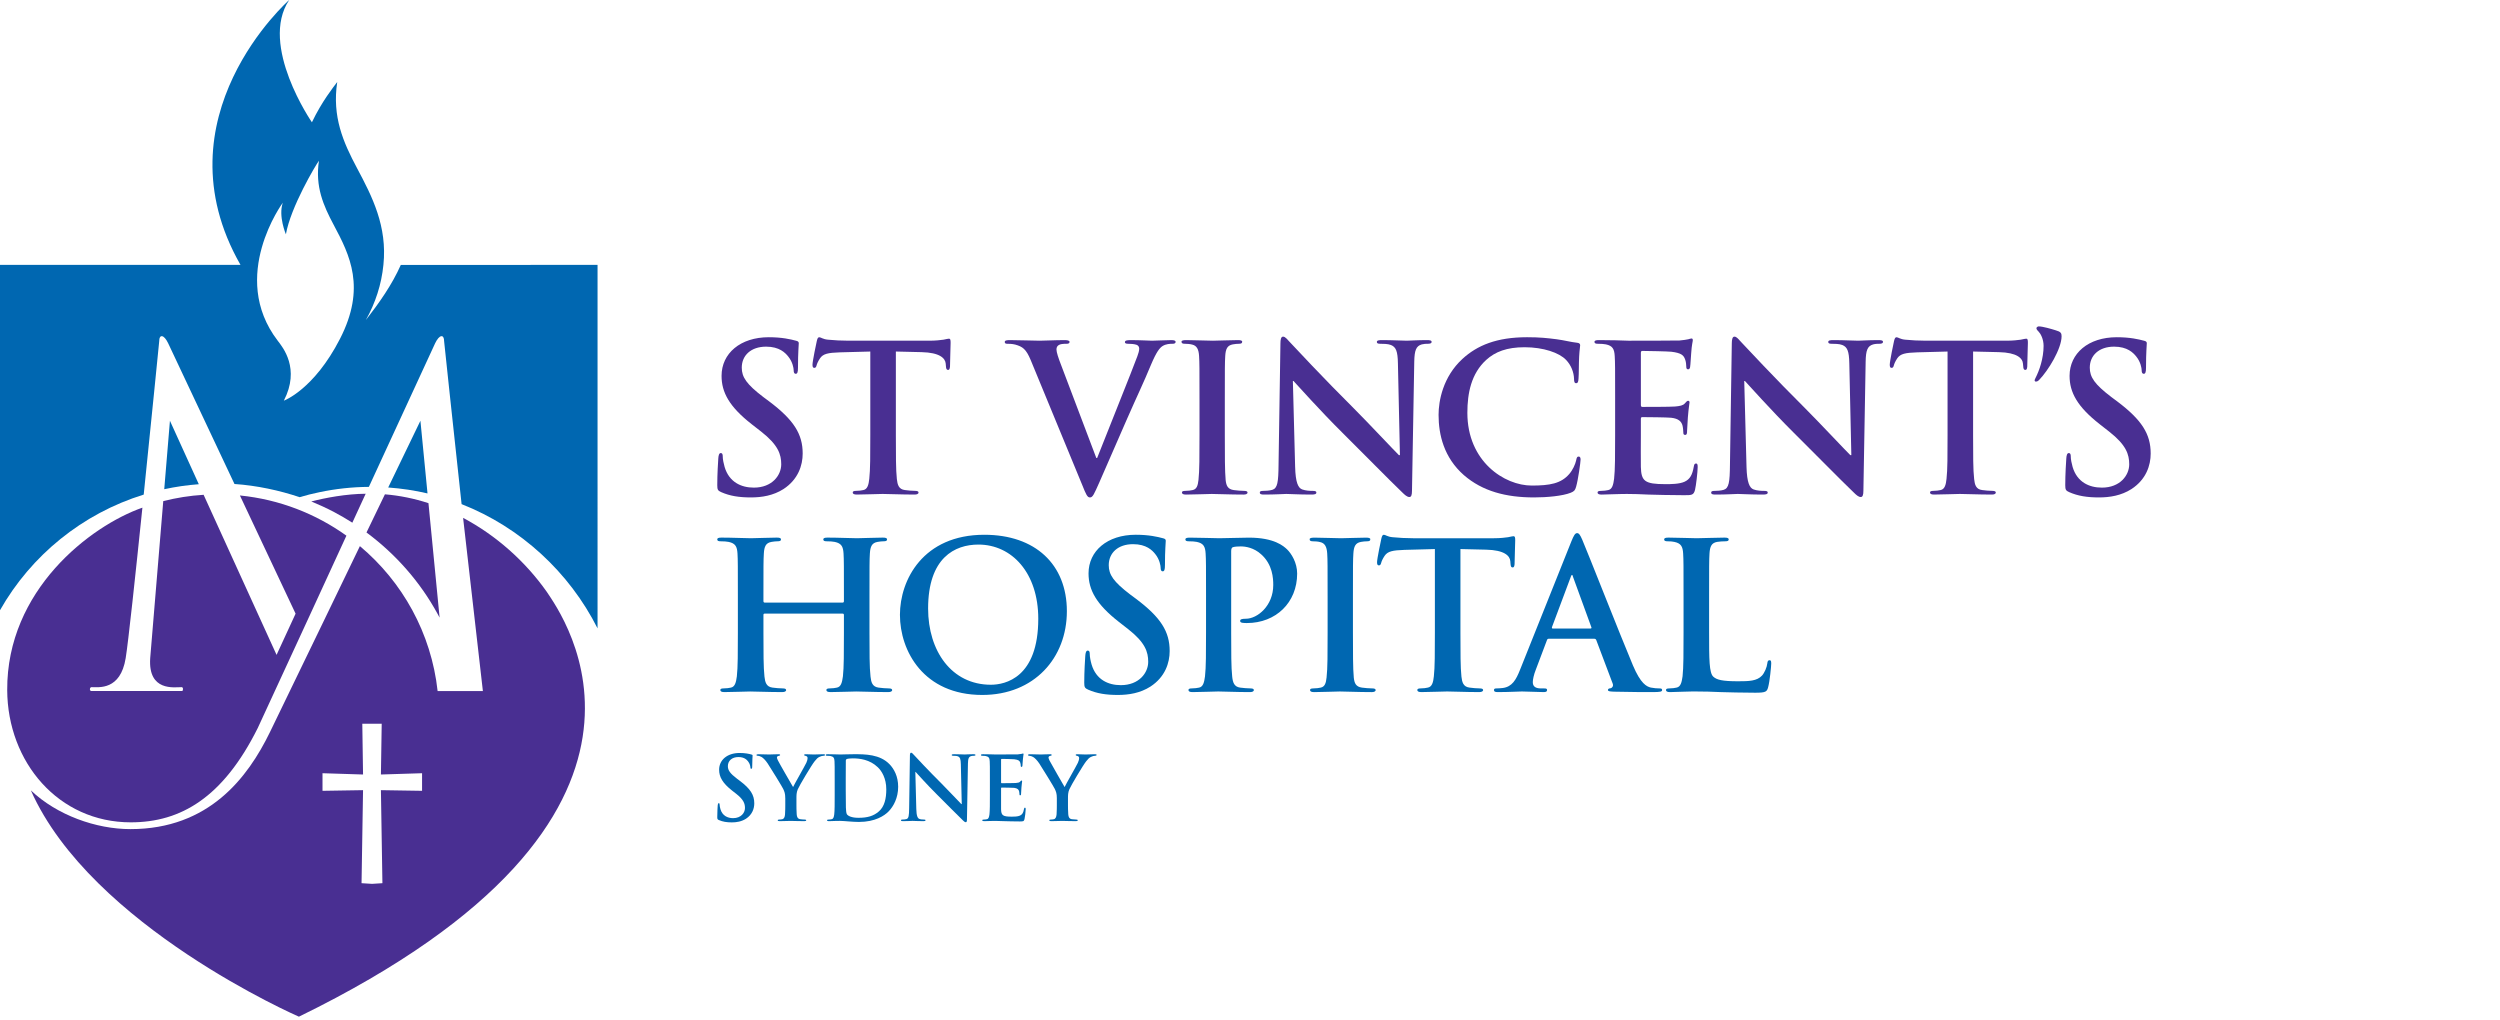 <?xml version="1.0" encoding="UTF-8"?><svg id="uuid-3e422649-a002-46fd-bedc-993c8e42611c" xmlns="http://www.w3.org/2000/svg" viewBox="0 0 247.774 101.095"><path d="m71.473,48.773c-.324-.143-.385-.243-.385-.688,0-1.113.08-2.329.102-2.653.019-.305.08-.528.242-.528.182,0,.199.184.199.346,0,.261.084.688.186,1.032.445,1.499,1.64,2.046,2.896,2.046,1.822,0,2.715-1.235,2.715-2.309,0-.992-.305-1.923-1.984-3.24l-.936-.729c-2.228-1.742-2.994-3.16-2.994-4.8,0-2.226,1.863-3.828,4.678-3.828,1.314,0,2.166.204,2.693.344.182.042.281.103.281.244,0,.263-.078.852-.078,2.429,0,.447-.062.609-.224.609-.141,0-.204-.123-.204-.364,0-.184-.099-.81-.527-1.336-.303-.386-.887-.992-2.203-.992-1.502,0-2.414.869-2.414,2.083,0,.933.467,1.641,2.146,2.918l.569.423c2.449,1.845,3.322,3.242,3.322,5.166,0,1.174-.445,2.572-1.904,3.525-1.014.646-2.149.828-3.221.828-1.174,0-2.086-.141-2.955-.526" style="fill:#492f92; stroke-width:0px;"/><path d="m86.256,34.84l-3.018.081c-1.175.039-1.66.142-1.962.587-.204.304-.307.548-.346.71-.041.162-.104.241-.223.241-.142,0-.181-.101-.181-.324,0-.323.384-2.167.425-2.327.059-.263.121-.385.243-.385.162,0,.363.201.869.243.586.061,1.359.1,2.027.1h8.018c.648,0,1.093-.059,1.398-.1.305-.062.467-.101.547-.101.14,0,.162.12.162.425,0,.425-.061,1.822-.061,2.348-.021.204-.062.325-.181.325-.162,0-.205-.101-.225-.406l-.019-.221c-.043-.528-.586-1.095-2.389-1.135l-2.551-.061v8.303c0,1.864,0,3.463.098,4.333.062.567.183,1.014.793,1.093.283.042.728.081,1.031.081.223,0,.324.064.324.163,0,.142-.162.203-.386.203-1.336,0-2.612-.061-3.176-.061-.469,0-1.744.061-2.553.061-.264,0-.406-.061-.406-.203,0-.099.082-.163.324-.163.305,0,.547-.039.731-.081.404-.079.525-.526.585-1.113.102-.85.102-2.449.102-4.313v-8.303h-0Z" style="fill:#492f92; stroke-width:0px;"/><path d="m102.155,35.691c-.467-1.113-.811-1.336-1.539-1.54-.305-.079-.629-.079-.789-.079-.184,0-.246-.061-.246-.182,0-.162.224-.182.529-.182,1.072,0,2.227.059,2.934.059.507,0,1.478-.059,2.492-.059.242,0,.467.04.467.182,0,.141-.123.182-.305.182-.324,0-.627.02-.789.142-.145.099-.203.241-.203.424,0,.264.183.83.467,1.559l3.482,9.195h.082c.869-2.228,3.502-8.75,3.986-10.086.104-.263.184-.566.184-.748,0-.162-.08-.324-.262-.385-.244-.081-.549-.101-.81-.101-.182,0-.344-.02-.344-.162,0-.162.182-.202.564-.202,1.014,0,1.864.059,2.129.059.344,0,1.295-.059,1.903-.059.265,0,.427.04.427.182,0,.141-.127.182-.324.182-.203,0-.631,0-.994.241-.264.184-.566.528-1.115,1.823-.787,1.904-1.336,2.999-2.428,5.49-1.299,2.955-2.248,5.163-2.695,6.175-.526,1.175-.649,1.499-.932,1.499-.262,0-.385-.283-.767-1.235l-5.104-12.374v-0Z" style="fill:#492f92; stroke-width:0px;"/><path d="m118.881,39.579c0-3.078,0-3.643-.041-4.294-.039-.688-.242-1.032-.688-1.135-.224-.059-.486-.079-.73-.079-.201,0-.324-.041-.324-.203,0-.121.164-.161.488-.161.768,0,2.045.06,2.631.06.506,0,1.701-.06,2.473-.06.261,0,.423.04.423.161,0,.162-.119.203-.324.203-.203,0-.365.02-.607.06-.547.103-.709.447-.75,1.154-.041.651-.041,1.216-.041,4.294v3.564c0,1.965,0,3.564.082,4.436.06.546.203.91.81.993.284.039.731.079,1.034.079.22,0,.324.061.324.162,0,.142-.162.204-.387.204-1.336,0-2.611-.062-3.158-.062-.465,0-1.742.062-2.551.062-.264,0-.404-.062-.404-.204,0-.101.08-.162.324-.162.303,0,.545-.04.73-.079.403-.083.524-.427.586-1.012.1-.853.1-2.452.1-4.417v-3.564h0Z" style="fill:#492f92; stroke-width:0px;"/><path d="m128.36,46.262c.039,1.579.303,2.105.707,2.248.346.122.73.142,1.055.142.222,0,.343.039.343.162,0,.162-.179.202-.464.202-1.319,0-2.127-.062-2.512-.062-.182,0-1.135.062-2.19.062-.259,0-.441-.02-.441-.202,0-.123.119-.162.322-.162.262,0,.627-.02.912-.103.526-.162.608-.747.625-2.51l.186-11.988c0-.406.059-.688.262-.688.222,0,.406.263.75.627.242.262,3.32,3.564,6.277,6.499,1.377,1.378,4.111,4.294,4.453,4.618h.102l-.199-9.091c-.02-1.238-.204-1.621-.69-1.823-.303-.122-.791-.122-1.074-.122-.242,0-.324-.06-.324-.182,0-.163.222-.182.527-.182,1.053,0,2.025.059,2.449.059.225,0,.992-.059,1.985-.059.263,0,.468.019.468.182,0,.122-.125.182-.367.182-.201,0-.363,0-.607.061-.567.162-.727.587-.748,1.722l-.225,12.778c0,.445-.078.627-.26.627-.224,0-.467-.224-.691-.445-1.274-1.216-3.867-3.869-5.973-5.954-2.209-2.189-4.457-4.719-4.82-5.103h-.061l.223,8.505h0Z" style="fill:#492f92; stroke-width:0px;"/><path d="m145.086,47.092c-1.982-1.742-2.51-4.009-2.51-5.974,0-1.376.426-3.766,2.367-5.549,1.461-1.337,3.383-2.147,6.403-2.147,1.254,0,2.002.083,2.937.203.77.101,1.416.283,2.024.345.222.019.302.12.302.243,0,.162-.06.405-.099,1.113-.041.668-.022,1.781-.063,2.188-.017.302-.06.465-.242.465-.162,0-.203-.163-.203-.445-.02-.629-.281-1.337-.789-1.862-.668-.71-2.248-1.258-4.111-1.258-1.762,0-2.914.447-3.807,1.258-1.479,1.356-1.865,3.279-1.865,5.244,0,4.818,3.666,7.208,6.381,7.208,1.8,0,2.896-.202,3.707-1.133.343-.385.607-.972.687-1.336.063-.324.102-.406.264-.406.14,0,.181.141.181.303,0,.245-.242,2.005-.445,2.695-.099.344-.181.444-.525.587-.811.324-2.352.466-3.647.466-2.773,0-5.103-.609-6.947-2.208" style="fill:#492f92; stroke-width:0px;"/><path d="m160.075,39.579c0-3.078,0-3.643-.041-4.294-.041-.688-.203-1.012-.871-1.154-.162-.04-.506-.06-.791-.06-.223,0-.344-.041-.344-.181,0-.143.141-.183.447-.183.545,0,1.135.02,1.641.02.525.02.994.04,1.275.04.647,0,4.678,0,5.063-.02.383-.04.709-.081.871-.123.1-.019.223-.078.322-.078.102,0,.125.078.125.181,0,.141-.103.384-.162,1.315-.023.204-.062,1.093-.105,1.336-.018.101-.057.226-.201.226-.141,0-.18-.103-.18-.287,0-.14-.022-.484-.125-.728-.141-.363-.342-.608-1.356-.729-.343-.039-2.47-.081-2.873-.081-.103,0-.144.061-.144.202v5.126c0,.14.019.221.144.221.444,0,2.772,0,3.237-.039.486-.042.793-.103.972-.305.145-.162.225-.263.325-.263.082,0,.144.04.144.162,0,.121-.082.445-.164,1.477-.02.405-.08,1.216-.08,1.358,0,.16,0,.386-.184.386-.14,0-.183-.081-.183-.184-.018-.202-.018-.465-.08-.727-.1-.406-.383-.71-1.133-.791-.385-.042-2.393-.062-2.873-.062-.106,0-.125.082-.125.202v1.601c0,.69-.018,2.552,0,3.14.041,1.397.367,1.7,2.431,1.7.526,0,1.377,0,1.905-.242.525-.245.767-.67.91-1.5.039-.222.082-.303.221-.303.162,0,.162.161.162.364,0,.465-.162,1.843-.262,2.248-.141.528-.324.528-1.094.528-1.517,0-2.631-.042-3.504-.061-.871-.042-1.498-.062-2.105-.062-.223,0-.668,0-1.154.02-.467,0-.993.042-1.399.042-.262,0-.404-.062-.404-.204,0-.101.084-.162.324-.162.305,0,.549-.04.731-.079.404-.083.505-.528.585-1.115.102-.852.102-2.45.102-4.314v-3.564Z" style="fill:#492f92; stroke-width:0px;"/><path d="m173.096,46.262c.041,1.579.305,2.105.709,2.248.344.122.727.142,1.051.142.224,0,.344.039.344.162,0,.162-.182.202-.465.202-1.315,0-2.123-.062-2.51-.062-.184,0-1.133.062-2.188.062-.261,0-.445-.02-.445-.202,0-.123.121-.162.324-.162.262,0,.627-.02.91-.103.528-.162.612-.747.629-2.51l.182-11.988c0-.406.061-.688.262-.688.226,0,.406.263.75.627.244.262,3.322,3.564,6.279,6.499,1.375,1.378,4.111,4.294,4.455,4.618h.102l-.201-9.091c-.022-1.238-.206-1.621-.69-1.823-.307-.122-.789-.122-1.074-.122-.242,0-.324-.06-.324-.182,0-.163.224-.182.527-.182,1.053,0,2.023.059,2.449.059.225,0,.992-.059,1.985-.059.265,0,.466.019.466.182,0,.122-.123.182-.363.182-.205,0-.367,0-.609.061-.569.162-.729.587-.748,1.722l-.223,12.778c0,.445-.08.627-.264.627-.224,0-.465-.224-.687-.445-1.278-1.216-3.871-3.869-5.977-5.954-2.205-2.189-4.453-4.719-4.818-5.103h-.063s.225,8.505.225,8.505Z" style="fill:#492f92; stroke-width:0px;"/><path d="m193.022,34.84l-3.018.081c-1.171.039-1.66.142-1.964.587-.202.304-.303.548-.344.71-.039.162-.1.241-.221.241-.14,0-.182-.101-.182-.324,0-.323.383-2.167.422-2.327.063-.263.123-.385.246-.385.163,0,.366.201.872.243.585.061,1.353.1,2.021.1h8.02c.65,0,1.095-.059,1.4-.1.303-.062.463-.101.547-.101.14,0,.162.12.162.425,0,.425-.063,1.822-.063,2.348-.021.204-.06.325-.183.325-.16,0-.201-.101-.221-.406l-.021-.221c-.039-.528-.588-1.095-2.389-1.135l-2.553-.061v8.303c0,1.864,0,3.463.104,4.333.058.567.181,1.014.789,1.093.283.042.728.081,1.033.081.221,0,.324.064.324.163,0,.142-.162.203-.386.203-1.334,0-2.612-.061-3.18-.061-.465,0-1.74.061-2.551.061-.264,0-.404-.061-.404-.203,0-.099.08-.163.322-.163.305,0,.549-.039.731-.081.404-.079.527-.526.585-1.113.102-.85.102-2.449.102-4.313v-8.303h0Z" style="fill:#492f92; stroke-width:0px;"/><path d="m202.053,32.876c-.201-.204-.221-.263-.221-.366,0-.059.121-.162.221-.162.406,0,1.297.265,1.682.386.506.142.588.284.588.587,0,1.235-1.317,3.402-2.227,4.335-.123.121-.205.162-.324.162-.063,0-.121-.041-.121-.122,0-.04.019-.101.101-.263.363-.71.787-1.904.787-3.159,0-.669-.302-1.216-.486-1.398" style="fill:#492f92; stroke-width:0px;"/><path d="m205.071,48.773c-.322-.143-.385-.243-.385-.688,0-1.113.084-2.329.104-2.653.019-.305.08-.528.244-.528.18,0,.199.184.199.346,0,.261.082.688.184,1.032.445,1.499,1.638,2.046,2.898,2.046,1.82,0,2.711-1.235,2.711-2.309,0-.992-.305-1.923-1.984-3.24l-.932-.729c-2.228-1.742-2.996-3.16-2.996-4.8,0-2.226,1.861-3.828,4.676-3.828,1.316,0,2.168.204,2.693.344.184.042.285.103.285.244,0,.263-.078.852-.078,2.429,0,.447-.064.609-.224.609-.143,0-.208-.123-.208-.364,0-.184-.097-.81-.525-1.336-.305-.386-.889-.992-2.205-.992-1.498,0-2.41.869-2.41,2.083,0,.933.467,1.641,2.146,2.918l.569.423c2.449,1.845,3.32,3.242,3.32,5.166,0,1.174-.445,2.572-1.906,3.525-1.012.646-2.145.828-3.217.828-1.176,0-2.086-.141-2.959-.526" style="fill:#492f92; stroke-width:0px;"/><path d="m83.522,59.723c.061,0,.119-.042.119-.142v-.425c0-3.078,0-3.646-.037-4.292-.041-.69-.203-1.013-.871-1.155-.162-.041-.506-.061-.791-.061-.223,0-.344-.041-.344-.184,0-.14.143-.182.424-.182,1.096,0,2.371.062,2.918.062.486,0,1.76-.062,2.551-.062.285,0,.426.042.426.182,0,.143-.12.184-.364.184-.162,0-.347.02-.588.061-.547.101-.709.445-.752,1.155-.039.646-.039,1.214-.039,4.292v3.564c0,1.864,0,3.463.104,4.333.058.568.182,1.012.789,1.095.281.04.73.08,1.031.08.223,0,.324.061.324.162,0,.144-.162.203-.406.203-1.316,0-2.59-.059-3.158-.059-.465,0-1.74.059-2.533.059-.282,0-.422-.059-.422-.203,0-.101.078-.162.324-.162.303,0,.547-.04.729-.08.404-.083.505-.527.586-1.114.099-.851.099-2.45.099-4.314v-1.781c0-.081-.058-.123-.119-.123h-7.734c-.063,0-.123.02-.123.123v1.781c0,1.864,0,3.463.101,4.333.061.568.184,1.012.789,1.095.283.04.731.08,1.035.08.221,0,.323.061.323.162,0,.144-.162.203-.405.203-1.316,0-2.593-.059-3.162-.059-.463,0-1.738.059-2.551.059-.261,0-.404-.059-.404-.203,0-.101.08-.162.324-.162.303,0,.549-.04.731-.08.402-.083.504-.527.584-1.114.101-.851.101-2.45.101-4.314v-3.564c0-3.078,0-3.646-.037-4.292-.041-.69-.203-1.013-.873-1.155-.162-.041-.506-.061-.787-.061-.225,0-.346-.041-.346-.184,0-.14.141-.182.424-.182,1.096,0,2.371.062,2.918.062.485,0,1.762-.062,2.551-.062.285,0,.424.042.424.182,0,.143-.119.184-.363.184-.163,0-.344.02-.586.061-.549.101-.711.445-.75,1.155-.041.646-.041,1.214-.041,4.292v.425c0,.1.06.142.123.142h7.734-0Z" style="fill:#0067b1; stroke-width:0px;"/><path d="m102.903,61.322c0-4.536-2.611-7.35-5.934-7.35-2.33,0-4.984,1.295-4.984,6.338,0,4.213,2.33,7.554,6.219,7.554,1.418,0,4.699-.69,4.699-6.542m-13.711-.385c0-3.461,2.291-7.937,8.365-7.937,5.043,0,8.18,2.935,8.18,7.573s-3.238,8.303-8.385,8.303c-5.81,0-8.16-4.353-8.16-7.939" style="fill:#0067b1; stroke-width:0px;"/><path d="m107.844,68.35c-.324-.143-.385-.243-.385-.688,0-1.113.08-2.329.102-2.653.019-.305.08-.528.242-.528.184,0,.203.184.203.344,0,.263.08.69.182,1.034.445,1.498,1.64,2.046,2.896,2.046,1.822,0,2.715-1.236,2.715-2.309,0-.992-.305-1.923-1.984-3.24l-.934-.729c-2.226-1.742-2.996-3.16-2.996-4.8,0-2.227,1.863-3.828,4.678-3.828,1.316,0,2.166.204,2.691.344.186.042.285.103.285.246,0,.26-.08.85-.08,2.427,0,.447-.062.609-.224.609-.141,0-.204-.123-.204-.366,0-.181-.099-.808-.525-1.336-.303-.386-.891-.991-2.207-.991-1.5,0-2.41.87-2.41,2.084,0,.933.465,1.641,2.144,2.918l.571.423c2.449,1.844,3.322,3.24,3.322,5.166,0,1.174-.447,2.572-1.906,3.524-1.012.647-2.147.829-3.221.829-1.174,0-2.084-.141-2.955-.526" style="fill:#0067b1; stroke-width:0px;"/><path d="m119.53,59.156c0-3.078,0-3.645-.041-4.294-.041-.688-.203-1.012-.871-1.154-.162-.04-.506-.06-.789-.06-.223,0-.346-.041-.346-.181,0-.143.143-.182.445-.182,1.077,0,2.35.059,2.918.059.83,0,2.004-.059,2.938-.059,2.531,0,3.439.85,3.766,1.152.445.425,1.011,1.337,1.011,2.41,0,2.876-2.107,4.903-4.982,4.903-.1,0-.322,0-.426-.022-.1-.02-.242-.04-.242-.182,0-.162.142-.223.568-.223,1.135,0,2.713-1.275,2.713-3.341,0-.669-.062-2.025-1.193-3.039-.731-.668-1.561-.788-2.028-.788-.302,0-.605.019-.789.081-.101.039-.16.16-.16.383v8.101c0,1.864,0,3.464.1,4.334.06.567.181,1.012.789,1.095.285.037.73.079,1.035.079.223,0,.322.061.322.162,0,.142-.162.204-.386.204-1.336,0-2.612-.062-3.137-.062-.467,0-1.74.062-2.551.062-.266,0-.406-.062-.406-.204,0-.101.08-.162.324-.162.305,0,.547-.042.731-.079.404-.083.505-.528.585-1.115.102-.85.102-2.45.102-4.314,0,0,0-3.564,0-3.564Z" style="fill:#0067b1; stroke-width:0px;"/><path d="m131.579,59.156c0-3.078,0-3.645-.039-4.294-.041-.688-.244-1.032-.69-1.133-.222-.061-.484-.081-.728-.081-.201,0-.324-.041-.324-.201,0-.123.162-.162.486-.162.77,0,2.045.059,2.631.059.506,0,1.703-.059,2.473-.059.263,0,.423.039.423.162,0,.16-.119.201-.322.201s-.365.02-.609.06c-.545.103-.707.447-.748,1.154-.043.649-.043,1.216-.043,4.294v3.564c0,1.963,0,3.565.084,4.435.058.547.201.911.81.994.282.037.729.079,1.032.079.222,0,.324.061.324.162,0,.142-.162.204-.385.204-1.336,0-2.613-.062-3.16-.062-.465,0-1.74.062-2.553.062-.262,0-.404-.062-.404-.204,0-.101.084-.162.324-.162.305,0,.549-.042.731-.079.404-.083.525-.427.585-1.014.102-.85.102-2.452.102-4.415v-3.564Z" style="fill:#0067b1; stroke-width:0px;"/><path d="m142.211,54.417l-3.018.081c-1.173.04-1.66.142-1.962.587-.204.305-.305.548-.346.71s-.102.241-.221.241c-.144,0-.185-.101-.185-.324,0-.322.386-2.167.425-2.329.061-.261.123-.383.246-.383.161,0,.364.201.87.243.584.061,1.357.101,2.025.101h8.018c.65,0,1.095-.06,1.398-.101.303-.062.465-.101.547-.101.14,0,.164.12.164.425,0,.425-.063,1.823-.063,2.349-.019.201-.06.324-.183.324-.162,0-.201-.101-.223-.406l-.017-.223c-.045-.526-.59-1.093-2.391-1.133l-2.551-.061v8.303c0,1.864,0,3.463.098,4.335.062.566.183,1.012.793,1.091.283.042.726.082,1.031.082.223,0,.324.061.324.162,0,.142-.162.203-.386.203-1.336,0-2.612-.061-3.178-.061-.467,0-1.742.061-2.551.061-.264,0-.406-.061-.406-.203,0-.101.082-.162.324-.162.305,0,.547-.04.731-.082.404-.079.525-.525.585-1.113.102-.85.102-2.449.102-4.313v-8.303h0Z" style="fill:#0067b1; stroke-width:0px;"/><path d="m157.622,62.295c.101,0,.125-.061.101-.123l-1.822-5.001c-.019-.081-.039-.182-.099-.182-.061,0-.102.101-.122.182l-1.865,4.982c-.019.081,0,.142.082.142,0,0,3.725,0,3.725,0Zm-4.131,1.012c-.1,0-.141.042-.182.162l-1.093,2.896c-.204.506-.301.993-.301,1.236,0,.364.18.628.808.628h.303c.242,0,.303.04.303.161,0,.162-.119.203-.344.203-.646,0-1.519-.061-2.146-.061-.223,0-1.336.061-2.389.061-.264,0-.383-.041-.383-.203,0-.121.078-.161.24-.161.18,0,.465-.021.629-.041.932-.121,1.319-.81,1.721-1.823l5.084-12.719c.24-.585.365-.808.566-.808.182,0,.303.181.506.646.487,1.117,3.727,9.378,5.022,12.454.771,1.825,1.357,2.108,1.783,2.208.305.062.607.083.848.083.164,0,.265.02.265.161,0,.162-.181.203-.933.203-.727,0-2.205,0-3.827-.041-.363-.02-.607-.02-.607-.162,0-.121.082-.161.283-.182.141-.042.285-.224.184-.465l-1.621-4.294c-.039-.1-.1-.142-.201-.142,0,0-4.518,0-4.518,0Z" style="fill:#0067b1; stroke-width:0px;"/><path d="m169.389,62.72c0,2.594,0,3.99.424,4.353.344.305.871.447,2.453.447,1.072,0,1.863-.02,2.369-.567.242-.263.486-.831.524-1.216.021-.182.062-.303.224-.303.141,0,.162.101.162.344,0,.224-.142,1.742-.304,2.329-.12.445-.223.548-1.274.548-1.459,0-2.512-.042-3.426-.061-.908-.042-1.638-.062-2.468-.062-.225,0-.668,0-1.155.02-.467,0-.99.042-1.398.042-.262,0-.404-.062-.404-.204,0-.101.08-.162.324-.162.304,0,.545-.04.728-.081.407-.082.506-.526.59-1.113.098-.852.098-2.452.098-4.314v-3.564c0-3.078,0-3.645-.039-4.292-.041-.69-.203-1.014-.871-1.156-.162-.04-.407-.06-.668-.06-.223,0-.344-.041-.344-.184,0-.14.143-.182.443-.182.951,0,2.231.062,2.776.062.486,0,1.966-.062,2.754-.062.283,0,.425.042.425.182,0,.143-.121.184-.363.184-.225,0-.545.02-.791.06-.545.1-.709.446-.75,1.156-.039.647-.039,1.214-.039,4.292v3.564h0Z" style="fill:#0067b1; stroke-width:0px;"/><path d="m71.254,81.279c-.143-.061-.166-.107-.166-.298,0-.483.035-1.011.043-1.151.01-.131.035-.227.105-.227.079,0,.086.079.086.148,0,.116.037.298.082.449.192.648.709.887,1.254.887.791,0,1.176-.537,1.176-1.002,0-.429-.131-.834-.859-1.404l-.405-.316c-.964-.755-1.298-1.368-1.298-2.08,0-.964.808-1.658,2.027-1.658.57,0,.939.087,1.166.15.08.016.125.042.125.105,0,.112-.037.367-.037,1.051,0,.194-.026.263-.098.263-.058,0-.086-.051-.086-.156,0-.081-.045-.352-.228-.579-.131-.168-.383-.429-.955-.429-.651,0-1.047.375-1.047.901,0,.404.203.712.931,1.266l.245.182c1.064.8,1.441,1.405,1.441,2.239,0,.508-.193,1.115-.824,1.527-.442.28-.932.361-1.397.361-.508,0-.904-.063-1.281-.229" style="fill:#0067b1; stroke-width:0px;"/><path d="m77.827,79.112c0-.474-.086-.666-.203-.921-.059-.141-1.234-2.072-1.543-2.529-.217-.324-.44-.543-.606-.64-.115-.061-.261-.115-.369-.115-.068,0-.131-.018-.131-.077,0-.053.063-.079.166-.079.159,0,.817.026,1.106.026.185,0,.545-.026.941-.026.088,0,.129.026.129.079,0,.052-.06.059-.191.097-.08.016-.125.087-.125.158,0,.069.045.174.109.299.121.26,1.35,2.376,1.49,2.621.088-.21,1.194-2.141,1.317-2.412.088-.194.121-.344.121-.456,0-.089-.033-.184-.182-.22-.08-.018-.158-.035-.158-.087,0-.063.045-.079.149-.079.287,0,.57.026.824.026.193,0,.773-.026.939-.026.096,0,.158.016.158.069,0,.062-.07.087-.166.087-.089,0-.255.036-.386.107-.186.087-.282.194-.473.429-.291.352-1.52,2.414-1.678,2.791-.131.317-.131.589-.131.878v.72c0,.14,0,.509.026.877.015.255.096.447.361.483.121.018.313.035.44.035.095,0,.14.026.14.069,0,.064-.072.089-.187.089-.551,0-1.104-.025-1.342-.025-.221,0-.772.025-1.096.025-.125,0-.195-.017-.195-.089,0-.043.045-.069.141-.069.123,0,.23-.017.308-.035.176-.036.256-.228.272-.483.025-.368.025-.737.025-.877v-.72h-0Z" style="fill:#0067b1; stroke-width:0px;"/><path d="m83.821,78.261c0,.931.008,1.605.015,1.773.01.219.03.569.1.666.113.166.455.352,1.148.352.895,0,1.495-.176,2.02-.633.56-.482.736-1.28.736-2.184,0-1.115-.467-1.835-.842-2.194-.808-.773-1.808-.88-2.494-.88-.175,0-.498.028-.568.063-.078.036-.107.079-.107.176-.008.297-.008,1.062-.008,1.754v1.107h0Zm-1.096-.965c0-1.334,0-1.582-.018-1.862-.019-.299-.087-.439-.378-.501-.069-.017-.219-.025-.342-.025-.096,0-.149-.018-.149-.077,0-.064.061-.081.192-.081.465,0,1.019.027,1.265.027.272,0,.825-.027,1.35-.027,1.098,0,2.562,0,3.521,1,.438.457.85,1.184.85,2.23,0,1.105-.465,1.947-.955,2.447-.404.413-1.315,1.036-2.94,1.036-.316,0-.675-.025-1.009-.051-.332-.026-.643-.054-.862-.054-.097,0-.287,0-.5.008-.201,0-.431.02-.607.02-.113,0-.174-.028-.174-.089,0-.043.035-.069.141-.069.133,0,.236-.018.316-.038.176-.033.219-.227.254-.48.045-.37.045-1.064.045-1.87v-1.544h-0Z" style="fill:#0067b1; stroke-width:0px;"/><path d="m90.815,80.191c.018.684.133.911.311.975.146.053.312.059.453.059.095,0,.148.02.148.073,0,.069-.076.087-.203.087-.566,0-.92-.028-1.086-.028-.08,0-.49.028-.949.028-.113,0-.192-.01-.192-.087,0-.053.053-.073.141-.073.115,0,.27-.006.395-.044.228-.069.263-.324.273-1.087l.076-5.195c0-.176.026-.299.117-.299.096,0,.176.115.327.271.103.117,1.435,1.546,2.718,2.817.598.597,1.782,1.862,1.93,2.003h.045l-.09-3.942c-.01-.534-.086-.702-.295-.789-.135-.053-.344-.053-.467-.053-.105,0-.142-.026-.142-.079,0-.069.097-.079.228-.079.457,0,.879.027,1.063.027.095,0,.429-.027.863-.027.111,0,.199.01.199.079,0,.053-.052.079-.158.079-.088,0-.158,0-.262.027-.248.07-.316.254-.326.746l-.097,5.539c0,.192-.034.271-.116.271-.093,0-.199-.097-.295-.192-.554-.528-1.679-1.676-2.591-2.582-.956-.947-1.93-2.044-2.086-2.21h-.028l.096,3.685h0Z" style="fill:#0067b1; stroke-width:0px;"/><path d="m98.108,77.294c0-1.332,0-1.579-.018-1.86-.017-.299-.089-.439-.378-.5-.067-.018-.217-.026-.342-.026-.096,0-.147-.018-.147-.079,0-.063.061-.079.192-.079.238,0,.492.01.713.01.224.006.427.016.548.016.286,0,2.03,0,2.196-.01.166-.016.308-.034.377-.052.045-.008.097-.035.14-.035.047,0,.055.035.055.081,0,.059-.045.166-.072.569-.008.087-.026.475-.043.58-.008.043-.026.096-.088.096-.061,0-.078-.043-.078-.122,0-.064-.008-.212-.053-.317-.063-.158-.148-.264-.588-.316-.15-.018-1.07-.036-1.248-.036-.043,0-.059.026-.059.088v2.221c0,.062.008.097.059.097.195,0,1.205,0,1.406-.018.209-.017.342-.045.422-.132.061-.069.096-.115.139-.115.037,0,.062.02.062.072,0,.053-.035.193-.07.64-.01.176-.035.528-.035.587,0,.071,0,.168-.08.168-.061,0-.08-.035-.08-.079-.006-.089-.006-.202-.035-.316-.041-.176-.168-.307-.493-.344-.166-.016-1.031-.026-1.244-.026-.043,0-.051.036-.051.089v.694c0,.298-.009,1.105,0,1.358.016.607.157.74,1.053.74.227,0,.596,0,.824-.107.229-.105.334-.289.395-.649.017-.097.035-.132.096-.132.072,0,.072.071.072.158,0,.202-.072.799-.117.975-.059.229-.139.229-.473.229-.658,0-1.141-.02-1.518-.028-.378-.017-.65-.026-.912-.026-.095,0-.291,0-.5.009-.203,0-.431.017-.607.017-.113,0-.176-.026-.176-.089,0-.043.037-.069.143-.069.131,0,.236-.018.316-.036.176-.033.217-.227.254-.482.043-.368.043-1.061.043-1.868v-1.546l0.0 0Z" style="fill:#0067b1; stroke-width:0px;"/><path d="m104.743,79.112c0-.474-.086-.666-.203-.921-.059-.141-1.236-2.072-1.541-2.529-.221-.324-.442-.543-.61-.64-.111-.061-.261-.115-.367-.115-.07,0-.133-.018-.133-.077,0-.053.063-.079.168-.079.157,0,.815.026,1.108.026.182,0,.541-.026.937-.026.086,0,.131.026.131.079,0,.052-.058.059-.193.097-.078.016-.121.087-.121.158,0,.069.043.174.103.299.125.26,1.354,2.376,1.492,2.621.088-.21,1.194-2.141,1.317-2.412.088-.194.123-.344.123-.456,0-.089-.035-.184-.182-.22-.08-.018-.158-.035-.158-.087,0-.063.043-.079.147-.079.289,0,.57.026.824.026.195,0,.773-.026.939-.026.098,0,.16.016.16.069,0,.062-.07.087-.168.087-.087,0-.253.036-.386.107-.184.087-.282.194-.473.429-.289.352-1.518,2.414-1.676,2.791-.133.317-.133.589-.133.878v.72c0,.14,0,.509.028.877.017.255.097.447.359.483.123.018.315.035.44.035.097,0,.14.026.14.069,0,.064-.072.089-.185.089-.553,0-1.108-.025-1.342-.025-.221,0-.775.025-1.1.025-.121,0-.189-.017-.189-.089,0-.043.041-.069.139-.069.121,0,.226-.017.306-.035.176-.036.254-.228.274-.483.025-.368.025-.737.025-.877,0,0,0-.72,0-.72Z" style="fill:#0067b1; stroke-width:0px;"/><path d="m16.842,41.7l-.564,6.785c1.115-.239,2.259-.41,3.425-.494-1.65-3.626-2.861-6.291-2.861-6.291" style="fill:#0067b1; stroke-width:0px;"/><path d="m41.668,41.7s-1.328,2.748-3.193,6.615c1.326.097,2.629.289,3.896.589l-.703-7.204Z" style="fill:#0067b1; stroke-width:0px;"/><path d="m36.323,52.774c2.895,2.145,5.324,4.903,7.053,8.08l.193.358-1.105-11.344c-1.409-.459-2.854-.757-4.315-.876-.572,1.186-1.187,2.459-1.826,3.782" style="fill:#492f92; stroke-width:0px;"/><path d="m14.114,50.313c-.695,6.739-1.4,13.334-1.658,14.917-.522,3.207-2.672,2.873-3.381,2.873-.199,0-.236.385-.01.385h8.985c.097,0,.154-.385-.051-.385-.713,0-3.334.452-3.112-2.873l1.293-15.563c1.286-.331,2.625-.542,4-.629,2.381,5.236,5.463,12.004,7.231,15.868l1.885-4.086c-1.42-3.009-3.473-7.376-5.52-11.715,3.916.391,7.522,1.813,10.557,3.985,0,0-6.821,14.845-8.789,19.069-3.438,6.888-7.627,9.343-12.584,9.343-7.159,0-12.209-5.958-12.246-13.103-.053-9.918,8.236-16.273,13.4-18.086" style="fill:#492f92; stroke-width:0px;"/><path d="m33.108,50.748c-.73-.384-1.484-.731-2.256-1.046,1.369-.362,3.479-.755,5.389-.767-.436.947-.877,1.904-1.321,2.868-.587-.375-1.195-.727-1.812-1.055" style="fill:#492f92; stroke-width:0px;"/><path d="m41.83,78.378l-4.078-.066.149,9.221-1.026.065-1.043-.065.149-9.221-4.018.066v-1.744l4.018.127-.074-5.032h1.923l-.078,5.032,4.078-.127s0,1.744,0,1.744Zm-38.771-.042c5.979,13.48,26.566,22.426,26.566,22.426,40.797-19.921,25.995-39.929,24.567-42.104-2.141-3.036-5.033-5.6-8.295-7.332l1.961,17.163h-4.486c-.631-5.751-3.491-10.831-7.704-14.362,0,0-6.672,13.834-8.918,18.442-2.193,4.502-6.043,9.604-13.824,9.604-3.402,0-7.279-1.378-9.865-3.835" style="fill:#492f92; stroke-width:0px;"/><path d="m33.7,33.574c-2.594,5.058-5.569,6.136-5.569,6.136,1.645-3.187-.105-5.288-.619-5.959-4.861-6.369.518-13.662.518-13.662-.465,1.335.306,3.134.306,3.134.465-2.697,2.973-6.896,3.276-7.295-.391,2.56.441,4.446,1.459,6.356,1.611,3.018,3.222,6.233.629,11.29m6.023-7.317c-.875,1.975-2.139,3.76-3.463,5.462.949-1.69,1.549-3.536,1.74-5.466.399-3.821-1.111-6.773-2.617-9.594-1.367-2.566-2.48-5.096-1.959-8.534-.402.538-1.515,1.918-2.51,3.994C30.914,12.119,25.653,4.492,28.66 0,28.66 0,15.469,11.614,23.836,26.253H0v34.226c3.082-5.432,8.162-9.578,14.244-11.46.793-7.7,1.534-15.182,1.534-15.182,0-.752.474-.688.89.185.192.402,3.291,6.987,6.571,13.947,2.189.146,4.461.633,6.455,1.307.642-.194,1.299-.356,1.965-.494,1.584-.334,3.224-.516,4.9-.528,3.432-7.441,6.396-13.872,6.566-14.232.416-.873.893-.937.893-.185,0,0,.853,8.105,1.73,16.127,5.842,2.295,10.668,6.739,13.475,12.314V26.253s-19.5.004-19.5.004Z" style="fill:#0067b1; stroke-width:0px;"/></svg>